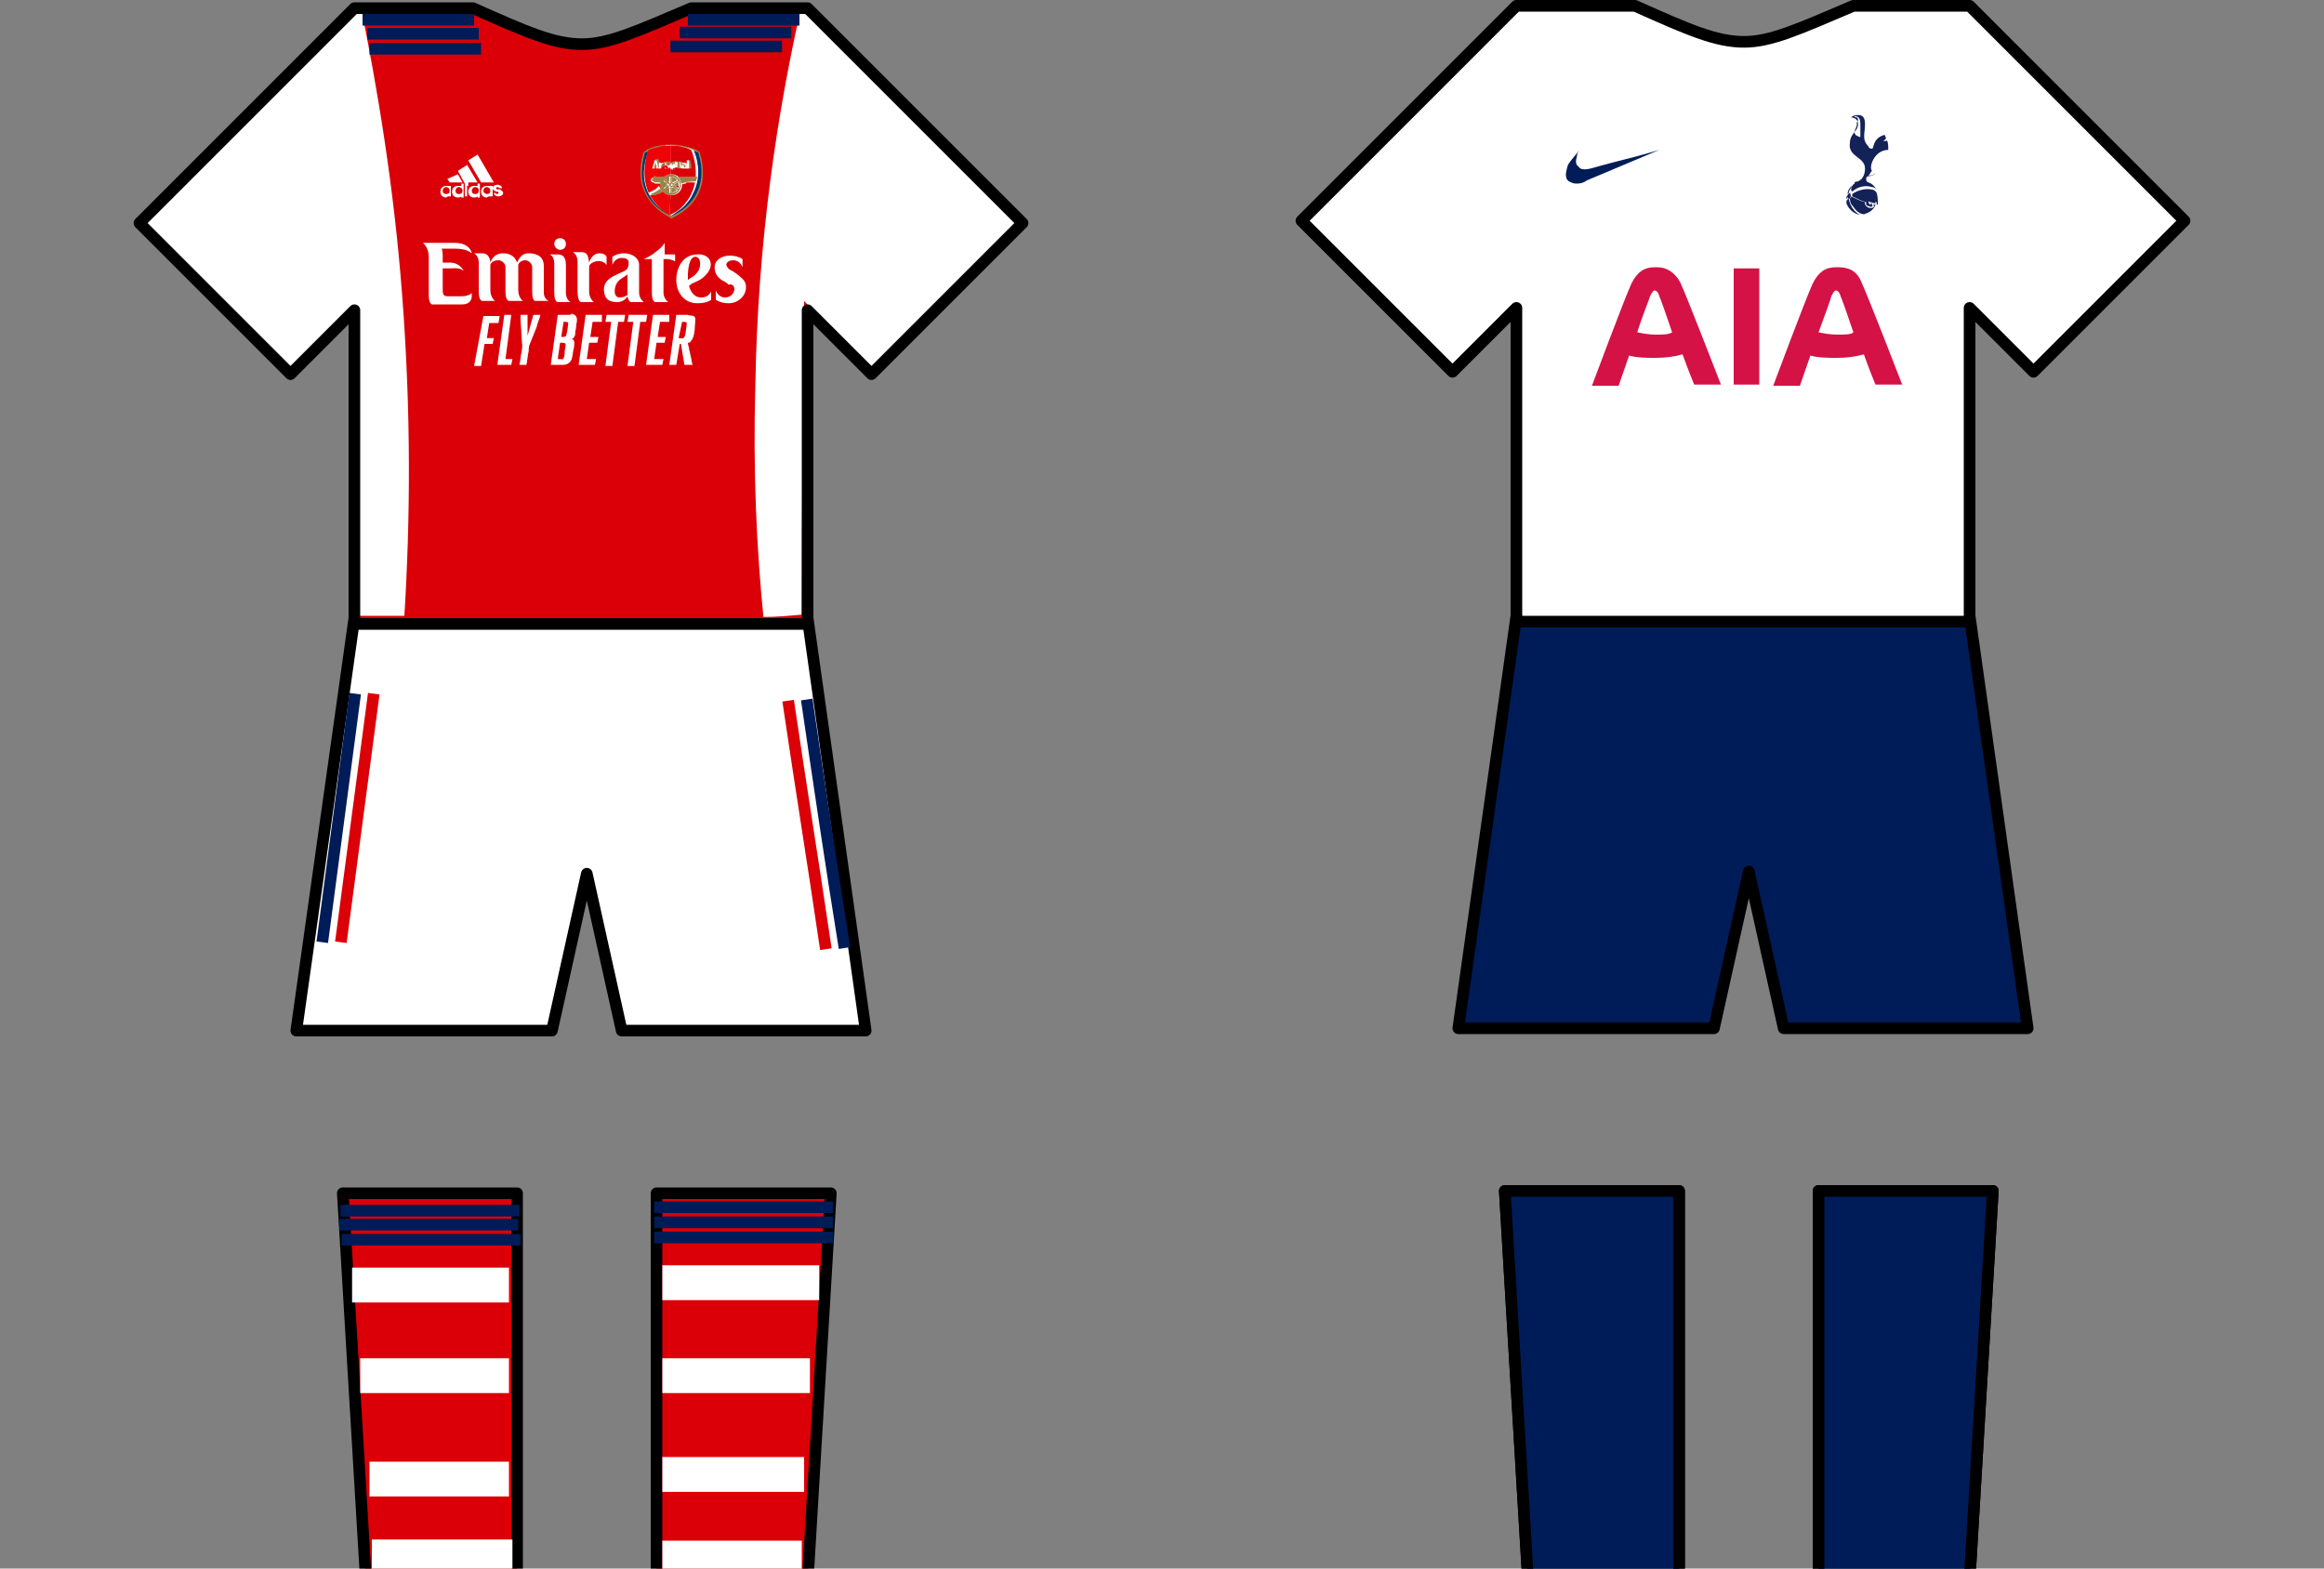 <?xml version="1.0" encoding="utf-8"?>
<!-- Generator: Adobe Illustrator 25.0.0, SVG Export Plug-In . SVG Version: 6.00 Build 0)  -->
<svg version="1.1"
	 id="svg5571" inkscape:export-filename="C:\Users\Administrat√∂r\Desktop\Kit_body.png" inkscape:export-xdpi="90" inkscape:export-ydpi="90" inkscape:output_extension="org.inkscape.output.svg.inkscape" inkscape:version="0.48.4 r9939" sodipodi:docname="Arsenal-Spurs_Kits.svg" sodipodi:version="0.32" xmlns:cc="http://creativecommons.org/ns#" xmlns:dc="http://purl.org/dc/elements/1.1/" xmlns:inkscape="http://www.inkscape.org/namespaces/inkscape" xmlns:rdf="http://www.w3.org/1999/02/22-rdf-syntax-ns#" xmlns:sodipodi="http://sodipodi.sourceforge.net/DTD/sodipodi-0.dtd" xmlns:svg="http://www.w3.org/2000/svg"
	 xmlns="http://www.w3.org/2000/svg" xmlns:xlink="http://www.w3.org/1999/xlink" x="0px" y="0px" width="200px" height="135px"
	 viewBox="0 0 200 135" style="enable-background:new 0 0 200 135;" xml:space="preserve">
<rect x="0" y="0" width="200" height="135" fill="#808080" stroke="none"/>
<style type="text/css">
	.st0{fill:#001C58;stroke:#000000;stroke-linecap:square;stroke-linejoin:round;}
	.st1{fill:#FFFFFF;}
	.st2{fill:none;stroke:#000000;stroke-width:1;stroke-linecap:square;stroke-linejoin:round;}
	.st3{fill:#FFFFFF;stroke:#000000;stroke-linecap:square;stroke-linejoin:round;}
	.st4{fill:#DB0007;stroke:#000000;stroke-linecap:square;stroke-linejoin:round;}
	.st5{fill:#DB0007;}
	.st6{fill-rule:evenodd;clip-rule:evenodd;fill:#FFFFFF;}
	.st7{fill:#9C824A;stroke:#9C824A;stroke-width:0.716;stroke-miterlimit:254.649;}
	.st8{fill:#023474;stroke:#023474;stroke-width:0.716;stroke-miterlimit:254.649;}
	.st9{fill:#FFFFFF;stroke:#FFFFFF;stroke-width:0.75;stroke-miterlimit:254.649;}
	.st10{fill:#EF0107;stroke:#EF0107;stroke-width:0.5;stroke-miterlimit:254.649;}
	.st11{fill:#DB0007;stroke:#DB0007;stroke-width:0.5;stroke-miterlimit:10;}
	.st12{fill:#9C824A;}
	.st13{fill:#001C58;stroke:#001C58;stroke-linecap:square;stroke-linejoin:round;}
	.st14{fill:#001C58;stroke:#DB0007;stroke-linecap:square;stroke-linejoin:round;}
	.st15{fill:#001C58;stroke:#FFFFFF;stroke-width:3;stroke-miterlimit:10;}
	.st16{fill:#001C58;}
	.st17{fill:#132257;}
	.st18{fill:#D41245;}
</style>
<sodipodi:namedview  bordercolor="#666666" borderopacity="1.0" gridtolerance="10.0" guidetolerance="10.0" id="base" inkscape:current-layer="svg5571" inkscape:cx="202.17586" inkscape:cy="58.400722" inkscape:pageopacity="0.0" inkscape:pageshadow="2" inkscape:window-height="853" inkscape:window-maximized="1" inkscape:window-width="1440" inkscape:window-x="-4" inkscape:window-y="-4" inkscape:zoom="1.767767" objecttolerance="10.0" pagecolor="#ffffff" showgrid="false">
	</sodipodi:namedview>
<defs>
	
		<inkscape:perspective  id="perspective5580" inkscape:persp3d-origin="19 : 19.666667 : 1" inkscape:vp_x="0 : 29.5 : 1" inkscape:vp_y="0 : 1000 : 0" inkscape:vp_z="38 : 29.5 : 1" sodipodi:type="inkscape:persp3d">
		</inkscape:perspective>
	
		<inkscape:perspective  id="perspective5788" inkscape:persp3d-origin="15.5 : 19.666667 : 1" inkscape:vp_x="0 : 29.5 : 1" inkscape:vp_y="0 : 1000 : 0" inkscape:vp_z="31 : 29.5 : 1" sodipodi:type="inkscape:persp3d">
		</inkscape:perspective>
	
		<inkscape:perspective  id="perspective6001" inkscape:persp3d-origin="15.5 : 19.666667 : 1" inkscape:vp_x="0 : 29.5 : 1" inkscape:vp_y="0 : 1000 : 0" inkscape:vp_z="31 : 29.5 : 1" sodipodi:type="inkscape:persp3d">
		</inkscape:perspective>
	
		<inkscape:perspective  id="perspective6286" inkscape:persp3d-origin="50 : 12 : 1" inkscape:vp_x="0 : 18 : 1" inkscape:vp_y="0 : 1000 : 0" inkscape:vp_z="100 : 18 : 1" sodipodi:type="inkscape:persp3d">
		</inkscape:perspective>
	
		<inkscape:perspective  id="perspective6460" inkscape:persp3d-origin="50 : 13.333333 : 1" inkscape:vp_x="0 : 20 : 1" inkscape:vp_y="0 : 1000 : 0" inkscape:vp_z="100 : 20 : 1" sodipodi:type="inkscape:persp3d">
		</inkscape:perspective>
	
		<inkscape:perspective  id="perspective6460-2" inkscape:persp3d-origin="50 : 13.333333 : 1" inkscape:vp_x="0 : 20 : 1" inkscape:vp_y="0 : 1000 : 0" inkscape:vp_z="100 : 20 : 1" sodipodi:type="inkscape:persp3d">
		</inkscape:perspective>
	
		<inkscape:perspective  id="perspective6286-8" inkscape:persp3d-origin="50 : 12 : 1" inkscape:vp_x="0 : 18 : 1" inkscape:vp_y="0 : 1000 : 0" inkscape:vp_z="100 : 18 : 1" sodipodi:type="inkscape:persp3d">
		</inkscape:perspective>
	
		<inkscape:perspective  id="perspective6001-8" inkscape:persp3d-origin="15.5 : 19.666667 : 1" inkscape:vp_x="0 : 29.5 : 1" inkscape:vp_y="0 : 1000 : 0" inkscape:vp_z="31 : 29.5 : 1" sodipodi:type="inkscape:persp3d">
		</inkscape:perspective>
	
		<inkscape:perspective  id="perspective5788-4" inkscape:persp3d-origin="15.5 : 19.666667 : 1" inkscape:vp_x="0 : 29.5 : 1" inkscape:vp_y="0 : 1000 : 0" inkscape:vp_z="31 : 29.5 : 1" sodipodi:type="inkscape:persp3d">
		</inkscape:perspective>
	
		<inkscape:perspective  id="perspective5580-9" inkscape:persp3d-origin="19 : 19.666667 : 1" inkscape:vp_x="0 : 29.5 : 1" inkscape:vp_y="0 : 1000 : 0" inkscape:vp_z="38 : 29.5 : 1" sodipodi:type="inkscape:persp3d">
		</inkscape:perspective>
</defs>
<a id="a3156-1" transform="translate(104.714,-13.352)">
</a>
<a id="a5994-7" transform="translate(178.571,-4.143)">
</a>
<g id="g3243">
	<path id="path3010" inkscape:connector-curvature="0" sodipodi:nodetypes="cccccccc" class="st0" d="M131.2,48h37.6l5.7,40.5h-21
		l-3-13.5l-3,13.5h-22L131.2,48L131.2,48z"/>
	<path id="path3012" inkscape:connector-curvature="0" sodipodi:nodetypes="cccccccccc" class="st0" d="M169.5,136h-13v-33.5h15
		L169.5,136z M144.5,136h-13l-2-33.5h15V136z"/>
	<path id="path3014" inkscape:connector-curvature="0" sodipodi:nodetypes="ccccccsccccccc" class="st1" d="M130.5,53.5v-27L125,32
		l-13-13l18.5-18.5h10.2c4.7,2.1,7.1,3.1,9.4,3.1c2.4,0,4.7-1,9.4-3.1h10L188,19l-13,13l-5.5-5.5v27H130.5"/>
	<path id="path3026" inkscape:connector-curvature="0" class="st2" d="M130.5,0.5L112,19l13,13l5.5-5.5v27h39v-27L175,32l13-13
		L169.5,0.5h-10c-4.7,2-7.1,3.1-9.4,3.1c-2.4,0-4.7-1-9.4-3.1H130.5z"/>
	<path id="path3048" inkscape:connector-curvature="0" sodipodi:nodetypes="cccccccccc" class="st0" d="M169.5,136h-13v-33.5h15
		L169.5,136z M144.5,136h-13l-2-33.5h15V136z"/>
</g>
<g id="g3235">
	<path id="rect7437-4" inkscape:connector-curvature="0" sodipodi:nodetypes="cccccccc" class="st3" d="M31.2,48.2h37.6l5.7,40.5
		h-21l-3-13.5l-3,13.5h-22L31.2,48.2z"/>
	<path id="path6455-5" inkscape:connector-curvature="0" sodipodi:nodetypes="cccccccccc" class="st4" d="M69.5,136.2h-13v-33.5h15
		L69.5,136.2z M44.5,136.2h-13l-2-33.5h15V136.2z"/>
	<path id="path5575-5" inkscape:connector-curvature="0" sodipodi:nodetypes="ccccccsccccccc" class="st5" d="M30.5,53.7v-27
		L25,32.2l-13-13L30.5,0.7h10.2c4.7,2.1,7.1,3.1,9.4,3.1c2.4,0,4.7-1,9.4-3.1h10L88,19.2l-13,13l-5.5-5.5v27H30.5"/>
	<path id="rect3293" inkscape:connector-curvature="0" sodipodi:nodetypes="ccccc" class="st1" d="M31,0.3L12,19.2l13,12.9
		c1.8-1.9,3.7-3.9,5.5-5.8c-0.1,8.9-0.2,17.8-0.2,26.7c1.5,0,3,0,4.5,0c0.5-8.1,0.6-17.4-0.2-27.7C33.9,16.1,32.5,7.7,31,0.3z"/>
	<path id="path3311" inkscape:connector-curvature="0" sodipodi:nodetypes="ccccc" class="st1" d="M69,0.4l18.6,18.7L75,32.2
		c-1.9-2.1-3.9-4.2-5.8-6.3c-0.1,9-0.2,18-0.2,27c-1.1,0.1-2.2,0.2-3.3,0.2c-0.6-6-0.9-12.6-0.7-19.8C65.2,20.7,66.9,9.6,69,0.4z"/>
	<path id="path3240" inkscape:connector-curvature="0" class="st2" d="M30.5,0.7L12,19.2l13,13l5.5-5.5v27h39v-27l5.5,5.5l13-13
		L69.5,0.7h-10c-4.7,2-7.1,3.1-9.4,3.1c-2.4,0-4.7-1-9.4-3.1H30.5z"/>
</g>
<a id="a3016" transform="translate(4.714,-13.352)">
</a>
<a id="a3018" transform="translate(78.571,-4.143)">
</a>
<g id="_105553164748448">
	<path class="st6" d="M48,30.9l0.2-1.4c0.6,0,0.5,0,0.4,0.7c0,0.1,0,0.5-0.1,0.6C48.5,31,48.3,30.9,48,30.9z M44,27.1h-0.6l-0.6,4.3
		l1.2,0l0.1-0.5l-0.6,0L44,27.1L44,27.1z M55.7,27.1h-1.6L54,27.7l0.5,0L54,31.5l0.6,0l0.5-3.8l0.5,0L55.7,27.1L55.7,27.1z
		 M53.8,27.1h-1.6l-0.1,0.6l0.5,0l-0.5,3.8l0.6,0l0.5-3.8l0.5,0L53.8,27.1L53.8,27.1z M40.8,31.5l0.6,0l0.3-1.9l0.7,0l0.1-0.5
		l-0.6,0l0.2-1.3h0.8l0.1-0.6h-1.4L40.8,31.5L40.8,31.5z M46.5,27.1h-0.6l-0.5,1.8l0-1.8h-0.6c0,0.2,0,0.3,0,0.5l0.1,1.5
		c0,0.6,0.1,0.5,0,1.1c-0.1,0.4-0.1,0.8-0.2,1.2c0,0,0.5,0,0.6,0c0.1-0.4,0.1-0.8,0.2-1.2c0-0.2,0-0.4,0.1-0.6l0.6-1.5
		C46.2,27.9,46.5,27.3,46.5,27.1L46.5,27.1z M51.8,27.1h-1.4l-0.6,4.3l1.4,0l0.1-0.5l-0.8,0l0.2-1.4l0.7,0l0.1-0.5l-0.7,0l0.2-1.3
		h0.8L51.8,27.1z M57.6,27.1h-1.4l-0.6,4.3l1.4,0l0.1-0.5l-0.8,0l0.2-1.4l0.7,0l0.1-0.5l-0.7,0l0.2-1.3h0.8L57.6,27.1z M58.7,27.7
		c0.2,0,0.4,0,0.4,0.1c0,0.1-0.1,1.1-0.2,1.2c-0.1,0.2-0.3,0.1-0.5,0.1L58.7,27.7z M59.2,27.1h-1l-0.6,4.3l0.6,0l0.3-1.8l0.1,0
		l0.3,1.8l0.7,0c-0.1-0.3-0.1-0.6-0.2-0.9c0-0.2-0.1-0.3-0.1-0.5c0-0.1-0.1-0.3-0.1-0.5c0.1,0,0.2,0,0.3-0.2
		c0.2-0.2,0.3-0.8,0.3-1.2c0-0.3,0.1-0.6,0-0.8C59.7,27.1,59.3,27.2,59.2,27.1L59.2,27.1z M48.3,29l0.2-1.3c0.2,0,0.4,0,0.4,0.1
		c0,0.1-0.1,1-0.2,1.1C48.7,29,48.5,29,48.3,29L48.3,29z M49,27.1h-1l-0.6,4.3l1.1,0c0.3,0,0.6-0.2,0.7-0.5c0.1-0.3,0.1-0.7,0.2-1
		c0-0.3,0.1-0.5-0.1-0.7c0,0-0.1,0-0.1,0c0.1-0.1,0.2-0.1,0.2-0.2c0.1-0.1,0.1-0.2,0.1-0.3c0-0.2,0.1-0.5,0.1-0.8
		c0.1-0.4,0.1-0.8-0.4-0.9C49.1,27.1,49,27.1,49,27.1z"/>
	<path class="st6" d="M39.7,25.5c-0.1,0-1.1,0-1.2,0c-0.4,0-0.4-0.3-0.4-0.6v-1.8c0,0,0.3,0,0.6,0c0.3,0,0.8-0.1,1.2,0.2
		c0,0-0.3-0.7-1.2-0.7h-0.6c0,0,0-0.1,0-0.4v-0.2c0,0,0-0.5-0.1-0.6c0,0,0.8,0,0.8,0c0.7,0,1.3,0,1.8,0.4c0,0-0.1-0.9-1.5-0.9
		c-0.8,0-2.6,0-2.7,0c0,0,0.5,0.4,0.5,1.2l0,3.3c0,0.8,0.3,0.8,0.3,0.8c0,0,0.2,0,0.9,0c0.1,0,0.3,0,0.4,0c0.4,0,0.9,0,1.3,0
		c0.6,0,0.8-0.4,0.8-0.7l0-0.3C40.7,25.1,40.5,25.5,39.7,25.5L39.7,25.5z M63.2,24.9c0,0.3-0.3,0.7-0.8,0.7c-0.6,0-0.8-0.6-0.8-0.6
		v0.8c0,0,0.4,0.3,1.1,0.3c0.8,0,1.5-0.6,1.5-1.4c0-0.3-0.1-0.5-0.3-0.7c-0.3-0.3-0.7-0.6-1.1-0.8c-0.2-0.1-0.3-0.4-0.3-0.4
		c0-0.1,0.1-0.4,0.6-0.4c0.6,0,0.8,0.6,0.8,0.6l0-0.7c0,0-0.4-0.3-1.1-0.3c-0.7,0-1.3,0.4-1.3,1c0,0.5,0.2,0.8,0.6,1.1
		c0.2,0.1,0.4,0.2,0.6,0.4C63.1,24.4,63.2,24.7,63.2,24.9L63.2,24.9z M53.3,25.6c-0.3,0-0.4-0.3-0.4-0.5c0-1.1,0.9-1.2,1.1-1.5
		l0,1.8C53.9,25.4,53.8,25.6,53.3,25.6L53.3,25.6z M54,23.1c-0.3,0.5-2.3,0.6-2,2.1c0.1,0.6,0.5,0.8,1.1,0.8c0.5,0,0.8-0.3,0.9-0.5
		c0.1,0.5,0.3,0.5,0.3,0.5c0.6,0,1.1,0,1.1,0S55,25.7,55,25.2v-2.4c0-0.6-0.6-1-1.3-1c-0.6,0-1,0.3-1,0.3c0,0.2,0,0.7,0,0.7
		s0.2-0.6,0.8-0.6c0.6,0,0.6,0.3,0.6,0.4C54.1,22.7,54.1,22.9,54,23.1L54,23.1z M48.2,21.5c0.3,0,0.5-0.2,0.5-0.5
		c0-0.3-0.2-0.5-0.5-0.5c-0.3,0-0.5,0.2-0.5,0.5C47.7,21.2,47.9,21.5,48.2,21.5z M60.8,23.6c-0.6,0.7-1.1,0.6-1.5,1
		c0,0,0.1,0.6,0.6,0.9c0.2,0.1,0.9,0.3,1.3-0.4l0,0.7c0,0-0.3,0.3-1.2,0.3c-1.1,0-1.8-0.9-1.8-2c0-1.1,0.6-2.2,1.8-2.2
		C61,21.8,61.6,22.7,60.8,23.6L60.8,23.6z M60.1,23.3c0.2-0.3,0.3-1.2-0.3-1.2c-0.7,0.1-0.6,2-0.6,2C59.4,23.9,59.8,23.8,60.1,23.3z
		 M57.4,22.3c0.4,0,0.7,0.2,0.7,0.2l0-0.6h-0.9l0-1c0,0-0.2,0.4-0.8,0.8c-0.3,0.3-1,0.6-1,0.6l0.7,0l0,2.9c0,0.8,0.3,0.8,0.3,0.8
		c0.6,0,1.1,0,1.1,0s-0.4-0.3-0.4-0.8l0-2.9C57.4,22.3,57.2,22.3,57.4,22.3L57.4,22.3z M52.2,22.1c0,0-0.1-0.3-0.6-0.3
		c-0.7,0-0.9,0.8-0.9,0.8c-0.1-0.7-0.2-0.9-0.7-0.9l-0.7,0c0,0,0.4,0.2,0.4,0.8l0,2.5C49.7,26,50,26,50,26h1.1c0,0-0.4-0.3-0.4-0.9
		l0-2.1c0-0.2,0.1-0.3,0.3-0.4c0.4-0.2,0.9-0.2,1.2,0.2C52.2,22.8,52.2,22.4,52.2,22.1L52.2,22.1z M48.7,25.2c0,0.6,0.4,0.8,0.4,0.8
		s-0.5,0-1.1,0c0,0-0.3,0-0.3-0.8v0l0-2.5c0-0.7-0.4-0.8-0.4-0.8H48c0.2,0,0.7,0,0.7,0.9L48.7,25.2L48.7,25.2L48.7,25.2z M46.8,25.2
		v-2.3c0-0.9-0.7-1.1-1.3-1.1c-0.7,0-0.9,0.6-1,0.8c-0.2-0.6-0.7-0.8-1.2-0.8c-0.9,0-1.1,0.8-1.1,0.8s0-0.8-0.7-0.8l-0.7,0
		c0,0,0.4,0.2,0.4,0.8l0,2.5c0,0.8,0.3,0.8,0.3,0.8h1.1c0,0-0.4-0.3-0.4-0.9v-2.2c0-0.1,0.2-0.4,0.7-0.4c0.3,0,0.6,0.3,0.6,0.6
		l0,2.1c0,0.8,0.3,0.8,0.3,0.8H45c0,0-0.4-0.3-0.4-0.9l0-2.2c0-0.1,0.2-0.4,0.6-0.4c0.3,0,0.6,0.3,0.6,0.6c0,0,0,1.9,0,2.1
		c0,0.9,0.3,0.8,0.3,0.8c0.6,0,1.1,0,1.1,0S46.8,25.7,46.8,25.2L46.8,25.2z"/>
</g>
<path class="st1" d="M71.1,15.5"/>
<path class="st1" d="M74,12.4"/>
<path class="st7" d="M57.8,12.8c-0.6,0-1.6,0.1-2.1,0.5c-0.7,2.5,0.3,4.1,2.1,5.1c1.9-1,2.8-2.6,2.1-5.1
	C59.4,13,58.3,12.8,57.8,12.8L57.8,12.8z"/>
<path class="st8" d="M57.8,13c-0.6,0-1.2,0.1-2,0.4c-0.6,2.2,0.1,3.9,2,4.8c1.9-0.9,2.6-2.7,2-4.8C58.9,13.1,58.3,13,57.8,13
	L57.8,13z"/>
<path class="st9" d="M57.8,13c-0.5,0-1.1,0.1-1.7,0.3c-0.1,0.3-0.7,1.8,0.1,3.3c0.4,0.7,0.9,1.1,1.2,1.3
	C57.5,16.3,57.6,14.6,57.8,13z M58.1,17.9c0.3-0.2,0.9-0.7,1.2-1.4c0.8-1.5,0.2-3.1,0.1-3.3c-0.5-0.2-1.1-0.3-1.7-0.3
	C57.9,14.6,58,16.3,58.1,17.9z"/>
<path class="st10" d="M57.5,12.8c-0.2,0-0.5,0-0.8,0.1c-0.3,0.1-0.5,0.1-0.7,0.2c-0.1,0.3-0.7,2.1,0.2,3.7c0.4,0.6,0.9,1.1,1.2,1.3
	C57.5,16.4,57.5,14.6,57.5,12.8z"/>
<path class="st11" d="M58,12.8c0.2,0,0.5,0,0.7,0.1c0.2,0,0.4,0.1,0.6,0.2c0.1,0.3,0.8,2.1-0.2,3.8c-0.4,0.6-0.8,1-1.2,1.2
	C58,16.4,58,14.6,58,12.8z"/>
<path class="st1" d="M57,16.5c-0.1,0.1-0.2,0.1-0.3,0.1c-0.3,0.2-0.6,0.2-0.8,0.2c0-0.1,0-0.1-0.1-0.2c0.2-0.1,0.4-0.2,0.6-0.3
	c0.1-0.1,0.2-0.2,0.3-0.3C56.9,16.3,57,16.4,57,16.5z"/>
<path class="st12" d="M57,16.5c-0.2,0.2-0.6,0.3-0.9,0.3L56,16.7c0.3-0.1,0.6-0.3,0.9-0.5C56.9,16.3,56.9,16.4,57,16.5L57,16.5z"/>
<path class="st1" d="M56.4,15.5c0,0.1-0.1,0.2-0.2,0.2c-0.1,0-0.2-0.1-0.2-0.2l0,0c0-0.1,0.1-0.2,0.2-0.2
	C56.3,15.3,56.4,15.4,56.4,15.5L56.4,15.5z"/>
<path class="st1" d="M56.4,15.2v0.6h0.5c0-0.2,0.1-0.4,0.4-0.6H56.4"/>
<path class="st1" d="M56.4,15.8c-0.1,0-0.2-0.1-0.2-0.3c0-0.2,0.1-0.3,0.2-0.3c0,0,0,0,0,0"/>
<path class="st12" d="M56.3,15.5c0,0.1,0,0.1-0.1,0.1s-0.1-0.1-0.1-0.1l0,0c0-0.1,0-0.1,0.1-0.1C56.3,15.4,56.3,15.4,56.3,15.5
	L56.3,15.5z"/>
<path class="st12" d="M56.4,15.2v0.5h0.5c0-0.2,0.1-0.4,0.4-0.5H56.4"/>
<path class="st12" d="M56.4,15.7c-0.1,0-0.2-0.1-0.2-0.3c0-0.2,0.1-0.3,0.2-0.3c0,0,0,0,0,0"/>
<path class="st1" d="M58.7,15.9c0,0.5-0.4,0.9-0.9,0.9c-0.5,0-0.9-0.4-0.9-0.9l0,0c0-0.5,0.4-0.9,0.9-0.9
	C58.3,15,58.7,15.4,58.7,15.9L58.7,15.9L58.7,15.9z"/>
<path class="st12" d="M58.6,15.9c0,0.5-0.4,0.9-0.9,0.9c-0.5,0-0.9-0.4-0.9-0.9l0,0c0-0.5,0.4-0.9,0.9-0.9
	C58.2,15,58.6,15.4,58.6,15.9L58.6,15.9L58.6,15.9z"/>
<path class="st1" d="M58.5,15.9c0,0.4-0.3,0.7-0.7,0.7c-0.4,0-0.7-0.3-0.7-0.7l0,0c0-0.4,0.3-0.7,0.7-0.7
	C58.1,15.2,58.5,15.5,58.5,15.9L58.5,15.9L58.5,15.9z"/>
<path class="st12" d="M58.4,15.9c0,0.4-0.3,0.7-0.7,0.7c-0.4,0-0.7-0.3-0.7-0.7l0,0c0-0.4,0.3-0.7,0.7-0.7
	C58.1,15.2,58.4,15.5,58.4,15.9L58.4,15.9L58.4,15.9z"/>
<path class="st1" d="M58,15.9c0,0.2-0.1,0.3-0.3,0.3c-0.2,0-0.3-0.1-0.3-0.3v0c0-0.2,0.1-0.3,0.3-0.3C57.9,15.6,58,15.8,58,15.9
	C58,15.9,58,15.9,58,15.9L58,15.9z"/>
<path class="st12" d="M58,15.9c0,0.1-0.1,0.2-0.2,0.2c-0.1,0-0.2-0.1-0.2-0.2v0c0-0.1,0.1-0.2,0.2-0.2S58,15.8,58,15.9L58,15.9
	L58,15.9z"/>
<path class="st1" d="M57.9,15.9c0,0.1-0.1,0.1-0.1,0.1c-0.1,0-0.1-0.1-0.1-0.1l0,0c0-0.1,0.1-0.1,0.1-0.1
	C57.8,15.8,57.9,15.8,57.9,15.9L57.9,15.9L57.9,15.9z"/>
<path class="st12" d="M57.8,15.9C57.8,16,57.8,16,57.8,15.9c-0.1,0.1-0.2,0.1-0.2,0l0,0C57.7,15.9,57.7,15.8,57.8,15.9
	C57.8,15.8,57.8,15.9,57.8,15.9L57.8,15.9L57.8,15.9z"/>
<rect x="57.6" y="15.2" class="st1" width="0.2" height="0.4"/>
<rect x="57.7" y="15.2" class="st12" width="0.1" height="0.6"/>
<polygon class="st1" points="58.3,15.5 58.4,15.6 58,15.9 57.9,15.7 "/>
<polygon class="st12" points="58.4,15.5 58.4,15.6 57.9,15.9 57.9,15.8 "/>
<polygon class="st1" points="57.5,15.9 57.6,16.1 57.2,16.3 57.1,16.2 "/>
<polygon class="st12" points="57.5,15.9 57.6,16.1 57.1,16.4 57.1,16.3 "/>
<rect x="57.6" y="16.2" class="st1" width="0.2" height="0.4"/>
<rect x="57.7" y="16.1" class="st12" width="0.1" height="0.6"/>
<path class="st5" d="M58,16l0.4,0c0,0.1,0,0.2-0.1,0.3L58,16"/>
<path class="st1" d="M58.6,15.6h0.5c0,0.1,0,0.1-0.1,0.2c-0.1,0-0.4,0.1-0.4,0.1C58.6,15.8,58.6,15.7,58.6,15.6L58.6,15.6z"/>
<path class="st1" d="M58.2,15.2c0.6,0,1.2,0,1.8,0c0,0.2-0.1,0.3-0.1,0.5c-0.4,0-0.9,0-1.3,0C58.6,15.5,58.4,15.3,58.2,15.2z"/>
<path class="st12" d="M58.3,15.2l1.7,0l-0.1,0.4l-1.3,0.1C58.6,15.5,58.4,15.3,58.3,15.2L58.3,15.2z"/>
<path class="st12" d="M58.6,15.6h0.5c0,0.1,0,0.1-0.1,0.1c-0.1,0-0.3,0.1-0.3,0.1C58.6,15.8,58.6,15.7,58.6,15.6L58.6,15.6z"/>
<path class="st12" d="M58.1,14.4C58.1,14.5,58.1,14.5,58.1,14.4l0.3,0.1c0-0.1,0-0.2,0-0.2c0,0,0-0.2,0-0.2c0,0,0,0,0,0c0,0,0,0,0,0
	c0,0,0,0,0,0l0,0.2c0,0.1,0,0.2,0,0.2h0.3c0,0,0-0.1,0-0.1c0,0.1,0.1,0.1,0.2,0.1c0.1,0,0.1,0,0.1,0c0,0,0,0,0,0h0.5
	c0-0.1,0-0.2,0-0.2l-0.1-0.5l-0.2,0c0,0.1,0,0.2,0,0.2l0,0.3c0,0.1,0,0.1,0,0.2v0l0,0c0,0,0-0.1,0-0.2l0-0.1c0-0.2-0.1-0.2-0.3-0.2
	c0,0-0.1,0-0.2,0l0,0.2l0.1,0c0,0,0.1,0,0.1,0c0,0,0.1,0,0.1,0c0,0-0.1,0-0.1,0c-0.1,0-0.1,0.1-0.1,0.1v0l0-0.2
	c0-0.1-0.1-0.2-0.2-0.2c-0.1,0-0.1,0-0.1,0c0,0,0,0,0,0l0,0l-0.2,0c0,0,0,0.1,0,0.2c0-0.1,0-0.1-0.1-0.2c0,0-0.1,0-0.2,0
	c-0.1,0-0.2,0-0.2,0.1c-0.1,0.1-0.1,0.1-0.1,0.2c0,0,0,0-0.1-0.1l-0.1,0h0c0,0,0,0,0,0c0,0,0,0,0.1,0c0,0,0.1,0,0.1,0l0-0.2
	c0,0-0.1,0-0.2,0c0,0-0.1,0-0.2,0c0,0,0,0,0,0l0,0c-0.1,0-0.1,0-0.2,0.1c0,0,0,0,0,0l-0.2,0c0,0.1,0,0.2,0,0.2l0,0.1v0
	c0,0,0,0.1,0,0.1c0-0.1,0-0.1-0.1-0.2l-0.1-0.5l-0.3,0c0,0,0,0,0,0c0,0,0,0.1,0,0.2c-0.1,0.1-0.1,0.4-0.2,0.5c0,0,0,0.1,0,0.1h0.3
	c0,0,0-0.1,0-0.2c0,0,0.1,0,0.2,0c0,0,0,0.1,0,0.1l0,0H57c0-0.1,0-0.2,0-0.3c0-0.1,0-0.1,0-0.1c0,0,0,0,0.1,0c0,0.1,0.1,0.1,0.1,0.2
	l0.1,0c0,0,0,0,0,0c0,0,0,0-0.1,0c-0.1,0-0.1,0-0.2-0.1l0,0.2c0.1,0,0.1,0,0.2,0c0.1,0,0.2-0.1,0.3-0.2c0.1,0.1,0.2,0.2,0.3,0.2
	C57.9,14.5,58,14.5,58.1,14.4L58.1,14.4z M56.4,14.2c0,0,0-0.1,0-0.1C56.4,14.2,56.4,14.2,56.4,14.2C56.4,14.2,56.4,14.2,56.4,14.2
	L56.4,14.2z M57.8,14.2c0-0.1,0-0.1,0.1-0.1C57.8,14.1,57.8,14,57.8,14.2c0.1-0.1,0.1,0,0.1,0C57.9,14.1,57.9,14.1,57.8,14.2
	L57.8,14.2C57.8,14.2,57.8,14.2,57.8,14.2C57.8,14.2,57.8,14.2,57.8,14.2L57.8,14.2z M58,14.3c0,0-0.1,0.1-0.1,0.1
	c0,0-0.1,0-0.1-0.1c0,0,0.2-0.1,0.3-0.1C58.1,14.3,58.1,14.3,58,14.3L58,14.3L58,14.3L58,14.3z M58.9,14.4
	C58.8,14.4,58.8,14.4,58.9,14.4c-0.1-0.1,0-0.1,0-0.1C58.9,14.3,58.9,14.3,58.9,14.4L58.9,14.4C58.9,14.4,58.9,14.4,58.9,14.4
	C58.9,14.4,58.9,14.4,58.9,14.4"/>
<path class="st1" d="M57.5,14c0,0-0.1,0-0.1,0c0,0-0.1,0-0.1,0c-0.1,0-0.1,0.1-0.1,0.1c0,0.1,0,0.1,0.1,0.1c0,0,0.1,0,0.1,0.1
	c0,0,0.1,0,0.1,0.1c0,0,0,0.1-0.1,0.1c0,0-0.1,0-0.2-0.1l0,0.1c0,0,0.1,0,0.2,0c0.1,0,0.2,0,0.2-0.2c0-0.1-0.1-0.1-0.1-0.1
	c0,0-0.1,0-0.1,0c0,0-0.1,0-0.1-0.1c0,0,0-0.1,0.1-0.1C57.4,14,57.5,14,57.5,14"/>
<path class="st1" d="M56.5,13.8l-0.2,0c0,0,0,0.1,0,0.2c-0.1,0.1-0.1,0.4-0.2,0.5h0.2c0,0,0-0.1,0-0.2l0.2,0c0,0,0,0.1,0,0.2h0.2
	c0-0.1-0.1-0.2-0.1-0.3L56.5,13.8L56.5,13.8z M56.3,14.3l0.1-0.3l0.1,0.3"/>
<path class="st1" d="M57.1,14l0,0.1c0,0-0.1,0-0.1,0c0,0-0.1,0.1-0.1,0.2c0,0.1,0,0.2,0,0.2h-0.2c0-0.1,0-0.1,0-0.2l0-0.1
	c0-0.1,0-0.1,0-0.2l0.2,0c0,0,0,0.1,0,0.1C57,14,57.1,14,57.1,14"/>
<path class="st1" d="M59.3,13.8l-0.2,0c0,0.1,0,0.1,0,0.2l0,0.3c0,0.1,0,0.1,0,0.2h0.2c0-0.1,0-0.1,0-0.2"/>
<path class="st1" d="M58.6,14.5c0-0.1,0-0.1,0-0.2l0-0.2c0-0.1-0.1-0.2-0.2-0.2c-0.1,0-0.1,0-0.2,0.1c0,0,0-0.1,0-0.1l-0.1,0
	c0,0.1,0,0.1,0,0.2l0,0.1c0,0.1,0,0.1,0,0.2h0.2c0-0.1,0-0.1,0-0.2l0-0.2c0-0.1,0-0.1,0.1-0.1c0,0,0.1,0,0.1,0.1l0,0.2
	c0,0.1,0,0.1,0,0.2"/>
<path class="st1" d="M59.1,14.5c0-0.1,0-0.1,0-0.2l0-0.1c0-0.1-0.1-0.2-0.3-0.2c0,0-0.1,0-0.1,0l0,0.1c0,0,0.1,0,0.1,0
	c0.1,0,0.1,0,0.1,0.1c-0.1,0-0.1,0-0.2,0c-0.1,0-0.1,0.1-0.1,0.2c0,0.1,0.1,0.1,0.2,0.1c0.1,0,0.1,0,0.1-0.1c0,0,0,0,0,0.1H59.1
	L59.1,14.5L59.1,14.5z M58.9,14.4C58.8,14.4,58.8,14.4,58.9,14.4c-0.1-0.1-0.1-0.2,0.1-0.2l0,0.1C59,14.3,59,14.4,58.9,14.4
	C58.9,14.4,58.9,14.4,58.9,14.4"/>
<path class="st1" d="M58,14c0,0-0.1,0-0.1,0c-0.1,0-0.3,0.1-0.3,0.3c0,0.2,0.2,0.3,0.3,0.3c0.1,0,0.2,0,0.2-0.1l0,0
	c0,0-0.1,0.1-0.1,0.1c-0.1,0-0.1-0.1-0.1-0.1l0.3-0.1C58,14.1,58,14,58,14L58,14z M57.9,14.2l-0.1,0c0,0,0,0,0-0.1
	c0-0.1,0.1-0.1,0.1-0.1c0,0,0.1,0,0.1,0.1C57.9,14.1,57.9,14.2,57.9,14.2"/>
<polygon class="st1" points="57.1,15.6 57.2,15.4 57.6,15.7 57.5,15.8 "/>
<polygon class="st12" points="57.1,15.5 57.2,15.4 57.6,15.7 57.6,15.9 "/>
<polygon class="st1" points="57.9,16.1 58,15.9 58.4,16.2 58.3,16.4 "/>
<polygon class="st12" points="57.9,16.1 58,15.9 58.4,16.3 58.4,16.4 "/>
<path class="st1" d="M40.6,16.4c0-0.1,0.1-0.3,0.3-0.3s0.3,0.1,0.3,0.3s-0.1,0.3-0.3,0.3S40.6,16.6,40.6,16.4 M41.6,16.4
	c0-0.1,0.1-0.3,0.3-0.3c0.1,0,0.3,0.1,0.3,0.3s-0.1,0.3-0.3,0.3C41.8,16.7,41.6,16.6,41.6,16.4 M39.2,16.4c0-0.1,0.1-0.3,0.3-0.3
	c0.1,0,0.3,0.1,0.3,0.3s-0.1,0.3-0.3,0.3C39.3,16.7,39.2,16.6,39.2,16.4 M38.1,16.4c0-0.1,0.1-0.3,0.3-0.3c0.1,0,0.3,0.1,0.3,0.3
	s-0.1,0.3-0.3,0.3C38.2,16.7,38.1,16.6,38.1,16.4 M40.3,16H40v0.9h0.2V16z M38.6,16.9h0.2V16h-0.2V16C38.6,16,38.5,16,38.4,16
	c-0.3,0-0.5,0.2-0.5,0.5c0,0.3,0.2,0.5,0.5,0.5C38.5,16.9,38.6,16.9,38.6,16.9L38.6,16.9z M42.2,16.9h0.2V16h-0.2V16
	C42.1,16,42,16,41.9,16c-0.3,0-0.5,0.2-0.5,0.5c0,0.3,0.2,0.5,0.5,0.5C42,16.9,42.1,16.9,42.2,16.9L42.2,16.9z M42.5,16.6
	c0,0.2,0.2,0.3,0.4,0.3c0.2,0,0.4-0.1,0.4-0.3c0-0.1-0.1-0.2-0.3-0.3l-0.1,0c-0.1,0-0.2,0-0.2-0.1c0-0.1,0.1-0.1,0.1-0.1
	c0.1,0,0.2,0.1,0.2,0.1h0.2c0-0.2-0.2-0.3-0.4-0.3c-0.2,0-0.4,0.1-0.4,0.3c0,0.2,0.2,0.2,0.3,0.3l0.1,0c0.1,0,0.1,0,0.1,0.1
	c0,0,0,0.1-0.1,0.1c-0.1,0-0.2-0.1-0.2-0.1H42.5z M39.7,15.7V16C39.6,16,39.5,16,39.4,16c-0.3,0-0.5,0.2-0.5,0.5
	c0,0.3,0.2,0.5,0.5,0.5c0.1,0,0.2,0,0.3-0.1v0.1h0.2v-1.2H39.7z M41.1,15.7V16C41,16,40.9,16,40.8,16c-0.3,0-0.5,0.2-0.5,0.5
	c0,0.3,0.2,0.5,0.5,0.5c0.1,0,0.2,0,0.3-0.1v0.1h0.2v-1.2H41.1z M38.5,15.4l0.2,0.3h1.1l-0.4-0.7L38.5,15.4z M40.3,15.9v-0.2h0.8
	l-0.9-1.5l-0.8,0.5l0.6,1.1v0.2H40.3z M41.4,15.7h1.1l-1.4-2.4l-0.8,0.5L41.4,15.7z"/>
<path d="M31.9,16.3"/>
<path id="rect7437-4_1_" inkscape:connector-curvature="0" sodipodi:nodetypes="cccccccc" class="st13" d="M30.5,60.2
	c-0.9,6.8-1.8,13.6-2.7,20.4"/>
<path class="st13" d="M59.4,112"/>
<path id="rect7437-4_2_" inkscape:connector-curvature="0" sodipodi:nodetypes="cccccccc" class="st14" d="M32.1,60.2
	c-0.9,6.8-1.8,13.6-2.7,20.4"/>
<path id="rect7437-4_3_" inkscape:connector-curvature="0" sodipodi:nodetypes="cccccccc" class="st13" d="M69.5,60.7
	c1,6.8,2,13.6,3.1,20.4"/>
<path id="rect7437-4_4_" inkscape:connector-curvature="0" sodipodi:nodetypes="cccccccc" class="st14" d="M67.9,60.8
	c1,6.8,2.1,13.6,3.1,20.4"/>
<path class="st13" d="M31.7,1.7c0.2,0,0.4,0,0.6,0c2.7,0,5.4,0,8,0"/>
<path class="st13" d="M32.1,2.9c0.2,0,0.4,0,0.6,0c2.7,0,5.4,0,8,0"/>
<path class="st13" d="M32.3,4.2c0.2,0,0.4,0,0.6,0c2.7,0,5.4,0,8,0"/>
<path class="st13" d="M59.7,1.7c0.2,0,0.4,0,0.6,0c2.7,0,5.4,0,8,0"/>
<path class="st13" d="M59,2.8c0.2,0,0.4,0,0.6,0c2.7,0,5.4,0,8,0"/>
<path class="st13" d="M58.2,4c0.2,0,0.4,0,0.6,0c2.7,0,5.4,0,8,0"/>
<path class="st13" d="M29.8,104.2c0.4,0,0.7,0,1.1,0c4.4,0,8.9,0,13.3,0"/>
<path class="st13" d="M29.7,105.4c0.4,0,0.7,0,1.1,0c4.4,0,8.9,0,13.3,0"/>
<path class="st13" d="M29.9,106.7c0.4,0,0.7,0,1.1,0c4.4,0,8.9,0,13.3,0"/>
<path class="st13" d="M56.8,103.9c0.4,0,0.7,0,1.1,0c4.4,0,8.9,0,13.3,0"/>
<path class="st13" d="M56.8,105.2c0.4,0,0.7,0,1.1,0c4.4,0,8.9,0,13.3,0"/>
<path class="st13" d="M56.8,106.5c0.4,0,0.7,0,1.1,0c4.4,0,8.9,0,13.3,0"/>
<path class="st15" d="M57,110.4c0.3,0,0.7,0,1,0c4.2,0,8.4,0,12.5,0"/>
<path class="st15" d="M57,118.4c0.3,0,0.6,0,0.9,0c3.9,0,7.8,0,11.8,0"/>
<path class="st15" d="M57,126.9c0.3,0,0.6,0,0.9,0c3.8,0,7.5,0,11.3,0"/>
<path class="st15" d="M57,134.1c0.3,0,0.6,0,0.9,0c3.7,0,7.4,0,11.1,0"/>
<path class="st15" d="M31.8,127.3c0.3,0,0.6,0,0.9,0c3.7,0,7.4,0,11.1,0"/>
<path class="st15" d="M32,134c0.3,0,0.6,0,0.9,0c3.7,0,7.5,0,11.2,0"/>
<path class="st15" d="M31,118.4c0.3,0,0.6,0,0.9,0c4,0,7.9,0,11.9,0"/>
<path class="st15" d="M30.3,110.6c0.3,0,0.7,0,1,0c4.2,0,8.4,0,12.5,0"/>
<path id="path2" class="st16" d="M135.6,15.8c-0.2,0-0.4-0.1-0.6-0.2c0,0-0.1-0.1-0.1-0.1c-0.1-0.1-0.1-0.2-0.1-0.2
	c-0.1-0.3,0-0.6,0.1-1c0.1-0.3,0.4-0.6,0.8-1.1c0.1-0.1,0.2-0.3,0.2-0.3c0,0,0,0,0,0c-0.1,0.2-0.2,0.4-0.2,0.6
	c-0.1,0.3-0.1,0.5,0,0.7c0.1,0.1,0.2,0.2,0.3,0.3c0.2,0.1,0.5,0.1,0.9,0c0,0,1.4-0.4,3-0.8c1.6-0.4,2.9-0.8,2.9-0.8
	c0,0-3.8,1.6-5.7,2.4c-0.3,0.1-0.4,0.2-0.5,0.2C136.2,15.8,135.9,15.8,135.6,15.8L135.6,15.8z"/>
<path class="st17" d="M159.2,16.6C159.2,16.6,159.2,16.6,159.2,16.6c-0.2,0.1-0.2,0.2-0.2,0.3v0c0,0,0,0,0,0.1c0,0,0,0.1,0.1,0.1
	c0,0,0.1,0,0.1,0C159.3,16.9,159.3,16.8,159.2,16.6C159.3,16.7,159.3,16.6,159.2,16.6 M161.4,17.5c0-0.1,0-0.1,0-0.2
	c0,0-0.1-0.1-0.1-0.1l-0.1,0c0,0-0.1,0-0.2-0.1c-0.1,0-0.3,0-0.3,0.2c0.1,0,0.1,0,0.2,0.1c0,0,0-0.1,0-0.1c0,0,0,0,0,0c0,0,0,0,0,0
	c0,0,0,0.1,0,0.1c0,0,0,0,0,0c0,0,0,0,0,0c0-0.1,0-0.1,0-0.1c0,0,0,0,0,0c0,0,0,0,0,0c0,0,0,0.1,0,0.1c0,0,0.1,0,0.1,0
	c0,0,0-0.1,0-0.1c0,0,0,0,0,0c0,0,0,0,0,0c0,0,0,0.1,0,0.1C161.3,17.5,161.3,17.5,161.4,17.5 M160.6,17.6c0,0.1,0.1,0.1,0.1,0.1
	c0.1,0,0.2,0.1,0.3,0.1c0.1,0,0.2-0.1,0.3-0.2c0,0-0.1,0-0.1,0c0,0,0,0.1,0,0.1c0,0,0,0-0.1,0c0,0,0,0,0-0.1c0,0,0,0,0-0.1
	c0,0-0.1,0-0.1,0c0,0,0,0.1,0,0.1c0,0,0,0-0.1,0s0,0,0-0.1c0,0,0,0,0,0c0,0,0,0,0-0.1c0,0,0,0,0,0c0,0,0,0,0,0c0,0,0,0,0,0.1
	c0,0,0,0-0.1,0c0,0,0,0,0-0.1c0,0,0,0,0,0c0,0,0,0,0-0.1c-0.1,0-0.1,0-0.2-0.1C160.6,17.5,160.6,17.6,160.6,17.6 M161.5,16.6
	c-0.1-0.2-0.3-0.3-0.5-0.3c-0.5-0.1-1.2,0.1-1.6,0.4c0,0.1,0,0.1,0,0.2c0.4,0.2,0.8,0.4,1.2,0.5c0.1-0.2,0.3-0.3,0.4-0.2
	c0.1,0,0.2,0,0.2,0.1l0.1,0c0.1,0,0.1,0.1,0.2,0.1c0,0.1,0,0.1,0,0.2c0,0,0.1,0,0.1,0C161.6,17.2,161.6,16.9,161.5,16.6 M161,17.9
	c-0.1,0-0.2,0-0.3-0.1c-0.1,0-0.1-0.1-0.2-0.2c0,0,0-0.1,0-0.1c0,0,0-0.1,0-0.1c-0.4-0.1-0.8-0.3-1.2-0.5c0,0,0,0,0,0.1
	c0,0,0,0-0.1,0.1c0,0.3,0.1,0.5,0.3,0.7c0.2,0.3,0.4,0.5,0.7,0.6c0.1,0,0.2,0.1,0.3,0c0.4-0.1,0.8-0.4,0.9-0.8c0,0,0,0-0.1,0
	C161.3,17.9,161.1,17.9,161,17.9 M159,16.7C159,16.7,159.1,16.6,159,16.7c0.1-0.1,0.1-0.1,0.1-0.1c0-0.2,0.2-0.4,0.3-0.6
	C159.2,16.1,159,16.4,159,16.7C159,16.7,159,16.7,159,16.7 M159,16.8C159,16.8,159,16.7,159,16.8c-0.1,0.1-0.1,0.2-0.1,0.3
	c0,0,0,0.1,0,0.1c0-0.1,0.1-0.2,0.1-0.3C159,16.9,159,16.8,159,16.8 M159.1,17.1C159.1,17.1,159.1,17.1,159.1,17.1
	c-0.2,0.1-0.2,0.2-0.2,0.4c0.2,0.5,0.6,0.9,1.2,1C159.6,18.3,159.2,17.7,159.1,17.1 M159.8,10.7c0-0.1,0-0.1,0-0.2
	c0,0,0.1,0,0.1-0.2c0-0.1-0.1-0.2-0.1-0.2c0,0,0,0-0.1,0c-0.1,0-0.1-0.1-0.1-0.1c0,0,0,0,0,0c0.3,0,0.5,0.1,0.5,0.7
	c0,0.2,0,0.4,0,0.6c0,0.2,0,0.3,0,0.5c0,0-0.5-0.1-0.5-0.4C159.6,11.1,159.8,11,159.8,10.7 M160.5,14.5c0,0.5-0.2,0.8-0.3,0.9
	c-0.4,0.4-0.6,0.1-0.6,0.4c-0.2,0.1-0.3,0.4-0.3,0.6c0,0,0,0,0,0c0,0,0.1,0,0.1,0.1c0.4-0.4,1.1-0.6,1.7-0.4c0.2,0,0.3,0.1,0.4,0.2
	c-0.2-0.3-0.4-0.5-0.7-0.6c-0.1,0-0.2-0.1-0.2-0.3c0-0.4,0.5-0.1,0.8-0.5c0,0,0,0,0,0c-0.1,0.1-0.3,0.2-0.4,0.2c-0.1,0-0.1,0-0.2,0
	c0.1-0.1,0.2-0.3,0.3-0.4c-0.3-0.3,0.2-1.8,1.4-1.8c0-0.3,0-0.6-0.1-0.8c0,0-0.3,0.1-0.3,0c0,0,0.2-0.1,0.2-0.2
	c0-0.1-0.1-0.2-0.1-0.3c-1.1,0.3-0.9,1.2-1.1,1.2c-0.2,0-0.3-0.1-0.3-0.2c-0.6-0.6-0.3-1.1-0.3-1.9c0-0.6-0.2-0.8-0.6-0.8
	c-0.4,0-0.6,0.2-0.6,0.2s0.6,0,0.6,0.6c0,0.6-0.7,0.8-0.7,1.6C159,13.5,160.5,13.5,160.5,14.5"/>
<g>
	<path class="st18" d="M160.2,24.3c-0.4-1-1.1-1.3-2-1.3c0,0,0,0-0.1,0c0,0-0.1,0-0.1,0c-0.9,0-1.5,0.4-2,1.4
		c-0.6,1.3-3.4,8.8-3.4,8.8h2.3c0,0,0.4-1.2,0.9-2.6c0.7,0.2,1.5,0.2,2.3,0.2c0.8,0,1.6-0.1,2.3-0.3c0.5,1.4,1,2.6,1,2.6h2.3
		C163.7,33.1,160.8,25.6,160.2,24.3z M158.1,28.8c-0.6,0-1.1-0.1-1.6-0.2c0.6-1.6,1.1-3,1.1-3.1c0.2-0.4,0.3-0.5,0.4-0.5
		s0.3,0.1,0.4,0.5c0.1,0.2,0.6,1.6,1.1,3.1C159.3,28.8,158.8,28.8,158.1,28.8z"/>
	<path class="st18" d="M142.6,23C142.6,23,142.5,23,142.6,23c-0.1,0-0.2,0-0.2,0c-0.9,0-1.5,0.4-2,1.4c-0.6,1.3-3.4,8.8-3.4,8.8h2.3
		c0,0,0.4-1.2,0.9-2.6c0.7,0.2,1.5,0.2,2.3,0.2c0.8,0,1.6-0.1,2.3-0.3c0.5,1.4,1,2.6,1,2.6h2.3c0,0-2.9-7.5-3.5-8.8
		C144.1,23.4,143.4,23,142.6,23z M142.5,28.8c-0.6,0-1.1-0.1-1.6-0.2c0.5-1.6,1.1-3,1.1-3.1c0.2-0.4,0.3-0.5,0.4-0.5
		s0.3,0.1,0.4,0.5c0.1,0.2,0.6,1.6,1.1,3.1C143.6,28.8,143.1,28.8,142.5,28.8z"/>
	<rect x="149.2" y="23.1" class="st18" width="2.2" height="10"/>
</g>
</svg>
